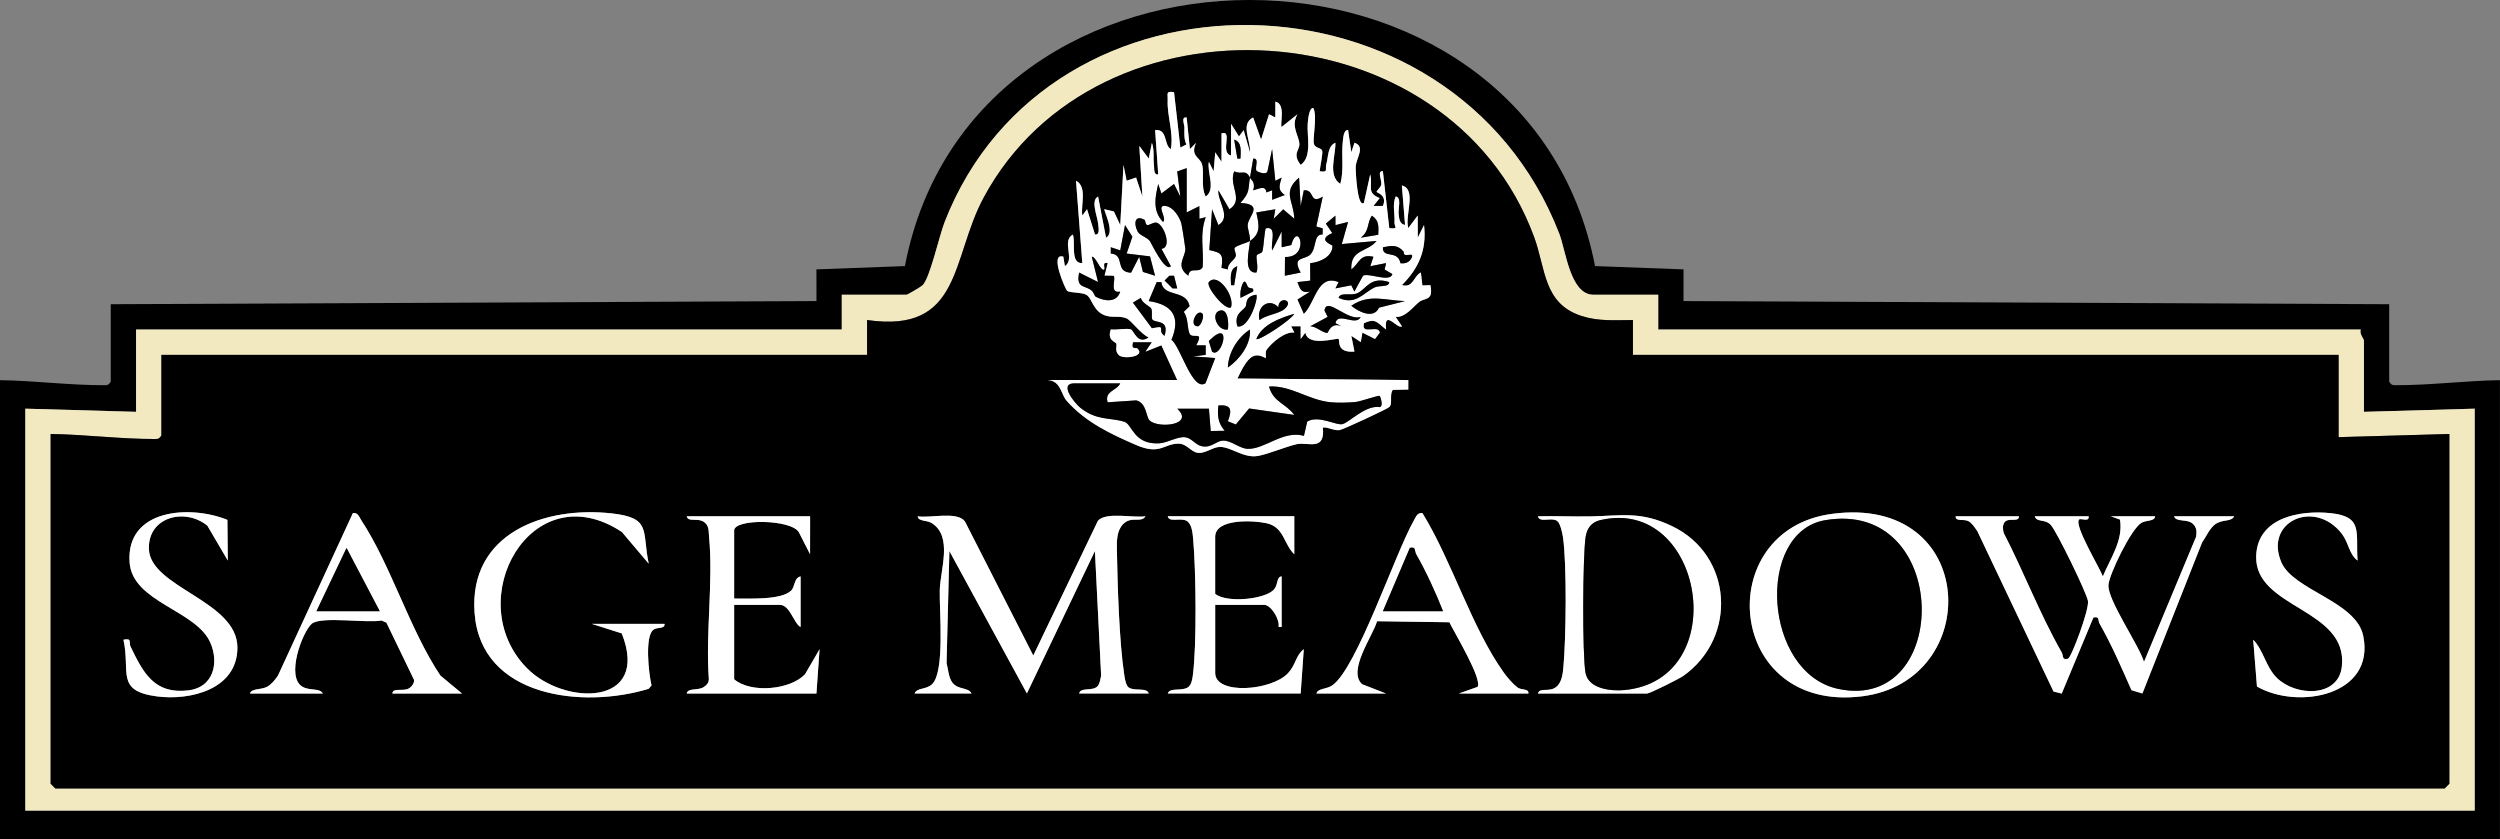 <svg xmlns="http://www.w3.org/2000/svg" id="Layer_2" viewBox="0 0 1176.96 395.03"><rect x="0" y="0" width="1176.96" height="395.03" fill="#808080" stroke="none"/><defs><style>.cls-1{fill:#fff;}.cls-2{fill:#f3e9c0;}</style></defs><g id="Layer_1-2"><path d="M52.14,143.22l332.24-1.48-.02-14.92,41.66-1.55c31.97-167.12,292.63-166.94,324.9,0l41.66,1.55-.02,14.92,332.24,1.48v36.51c1.11,1.52,1.3,1.62,3.04,1.62,16.29.04,32.82-2.13,49.1-2.37v216.05H0v-216.05c16.28.23,32.81,2.41,49.1,2.37,1.74,0,1.93-.1,3.04-1.62v-36.51ZM780.67,138.75h-30.54c-10.89,0-12.99-20.84-16.02-28.68-49.84-128.74-240.35-131.5-289.37-5.57-2.61,6.71-6.93,26.5-10.42,29.81-.79.75-7.05,4.44-7.48,4.44h-30.54v16.39H64.06v38.74l-52.14-1.49v189.23h1153.12v-189.23l-52.14,1.49v-33.53c0-.8-2.3-3.31-1.49-5.22h-330.74v-16.39Z"></path><path class="cls-2" d="M780.67,138.75v16.39h330.74c-.81,1.9,1.49,4.41,1.49,5.22v33.53l52.14-1.49v189.23H11.92v-189.23l52.14,1.49v-38.74h332.23v-16.39h30.54c.43,0,6.7-3.69,7.48-4.44,3.49-3.31,7.8-23.1,10.42-29.81,49.02-125.93,239.53-123.17,289.37,5.57,3.03,7.83,5.13,28.68,16.02,28.68h30.54ZM408.21,167.06H75.98v38c-1.11,1.52-1.3,1.62-3.04,1.62-16.29.04-32.82-2.13-49.1-2.37v164.65l2.23,2.24h1124.81l2.23-2.24v-164.65l-52.14,1.49v-38.74h-332.23v-16.4c-8.37.04-16.07.71-24.16-1.9-18.08-5.84-16.8-22.1-22.37-37.23C682.05,2.58,516.89-6.91,463.08,93.05c-15.38,28.57-10.13,64.14-54.88,57.61v16.4Z"></path><path d="M408.21,167.06v-16.4c44.74,6.53,39.49-29.04,54.87-57.61,53.81-99.96,218.97-90.47,259.14,18.48,5.58,15.12,4.29,31.39,22.37,37.23,8.1,2.61,15.79,1.94,24.17,1.9v16.4s332.22,0,332.22,0v38.74l52.14-1.49v164.65l-2.23,2.24H26.07l-2.23-2.24v-164.65c16.28.23,32.81,2.41,49.1,2.37,1.74,0,1.93-.1,3.04-1.62v-38h332.23ZM552.72,43.4c-4.06-.63-2.88.7-3.02,3.72-.34,7.44,2.86,15.28,1.52,23.07-3.37-1.63-1.39-9.61-7.43-8.93l1.47,20.85c-2.3.39-1.79-2.71-2.01-4.32-.45-3.19.29-7.12-.97-10.57l-1.49,7.43-4.45-5.95,1.47,23.83-2.98-8.93-4.45,1.49-1.48-7.44-1.52,28.3-3-6.38-4.44-1.06c-.56.41,5.28,11.15.74,13.39l-3.73-19.36c-3.7,1.8-.26,9.47,0,12.68.13,1.63,1.09,5.56-1.46,5.18l-3.75-11.9-2.21,2.97c-.85-5,2.46-13.47-2.98-16.38l2.96,38.73c-5.87.58-3.04-10.28-4.48-13.39-5.45,3.24,1.24,11.58-3.72,14.88l-.74-4.47c-6.74-2.03,1.06,15.56,1.8,16.1,1.42,1.04,6.59.56,8.98,1.81,2.89,1.52,3.13,8.28,9.7,10.01,3.06.81,6.32-.16,9.31,1.15,2.32,1.02,6.9,7.63,10.44,8.93-5.26,3.92-7.09-3.41-8.48-3.77-2.58-.66-6.52.42-9.4.04-1.83,5.21,2.21,5.75,2.62,6.7.34.79-.87,3.28,1.06,5.29,2.25,2.35,13.08.63,8.76-3.06-.62-.53-3.14.83-1.99-2.97h8.93s-2.98,4.45-2.98,4.45l7.42-2.96,7.47,16.37h-61.06c6.26.33,6.32,6.71,8.93,9.69,8.92,10.18,21.09,15.84,32.76,20.89,11.46,4.96,12.98-.74,20.16-.64,3.69.05,5.78,4.02,8.97,4.33,3.63.36,6.95-2.77,10.36-2.79,5.22-.03,11.04,5.38,17.76,4.27,4.81-.79,13.73-4.58,18.42-5.57,5.27-1.11,13.41,3.52,12.25-7.84,2.7-.24,5.15,1.57,7.86,1.23,1.46-.19,22.41-9.87,23.49-10.93,1.59-1.56-.09-5.93,1.58-8.01l7.3-.16v-4.46s-80.45-.74-80.45-.74c1.6-3.15,4.11-9.08,7.5-10.53,2.88-1.23,5.66,1.1,5.88.85s-.49-2.71.44-3.97c2.46-3.3,8.5-8.55,12.99-7.98l-1.51-2.95,4.47-.02.02,5.97,2.22-2.99c1.05,6.99,15.06,2.35,15.63,2.99.64.72-1.17,6.66,7.45,5.96l-1.47-7.43,4.45,2.96.77-4.48,5.93,3.01,2.24-3.01c-.66-3.96-8.98,1.61-7.43-4.43,5.56-2.57,6.28-.14,10.41,2.97-1.2-10.04,5.52.26,7.46-1.51l-2.98-4.44c4.44.45,7.88-4.36,10.97-6.92,2.73-2.25,6.95-.31,5.4-8l-3.77.14-.71-6.1c-3.52,1.71-3.53,7.45-8.92,5.94,8-8.07,11.75-16.64,10.41-28.29l-2.95,5.95-.03-10.42-4.45,5.94c-1.72-6.14,4.15-18.21-3.01-20.09l1.5,18.6c-2.75-.57-2.72-2.94-3.02-5.16-.3-2.26,1.52-8.02-1.42-8.24-1.61,4.01-.29,8.02-.53,12.08-.14,2.38,2.22,3.23-2.46,2.8l-3.01-26.8c-2.86-.19-.51,4.04-.74,6.16-.15,1.4-1.93,2.62-2.23,3.55-.13.4,5.23,1.39,2.98,6.67h-4.46s2.96-3.72,2.96-3.72c-6.45-2.51-3.13-5.44-4.46-11.16l-2.98,13.4c-3.11,2.56-3.93-14.91-3.87-16.87.13-4.26,4.8-9.53-.57-11.43l-1.49,4.46-1.52-10.41c-2.18-.32-2.33,4.13-2.51,5.64-.72,6.18.68,13.5-1.19,19.68-5.93-3.94-2.15-13.18-2.26-19.36-3.75,1.52-3.3,6.73-4.26,9.95-.73,2.46,1.17,4.19-3.17,3.45.17-1.84,1.58-8.53,1.2-9.66-.48-1.45-3.2-1.08-3.88-3.11-.78-2.32,1.72-13.3-.32-17.01-2.04-.18-2.47,5.74-2.61,7.19-.53,5.56,2.26,15.76-3.32,19.62-4.02-5.15-.59-6.88-.6-9.65-.02-4-4.3-8.39-.92-14.19l-7.43,5.95c-.97-1.19,2.13-10.79-2.97-11.91l-.03,7.46-2.95-1.5-3.75,11.92-3.73-10.42c-6.2,3.08-1.05,10.86-1.49,16.38l-2.98-10.41-2.21,2.97-3.72-5.95-.03,14.89c-5.36-1.22,1.08-12.04-4.45-10.42l-.02,13.4-2.95-4.46-.76,8.95-2.22-4.48c-1.05,4.92,3.43,12.82-1.49,16.37-2.5-4.77-.5-11-1.8-15.35-.93-3.13-5.69-3.88-2.71-9.96l-2.95,2.96-1.52-14.88c-2.79-.34-1.06,2.99-1.06,4.73,0,2.66-.29,5.45.94,7.96l-2.85,1.48-2.98-26.08ZM107.06,244.75c-17.7-7.18-47.8-5.16-46.06,19.97,1.31,18.92,31.4,22.46,38.06,37.93,4.19,9.72,1.25,21.01-10.38,22.38-15.99,1.89-21.18-8.12-27.21-20.59-.98-2.03.95-4.1-3.36-3.27,3.38,15.11-3.91,24.1,15.76,26.69,15.7,2.06,37.88-3.29,37.89-22.97.01-22.02-40.93-28.22-41.66-46.32-.61-15.21,16.91-19.68,27.51-11.08l9.63,16.42-.19-19.15ZM117.7,326.49h34.27c-1.44-2.73-5.93-1.13-9.51-3.16-8.07-4.56-.18-25.67,4.28-29.64,4.19-3.74,26.09-.18,32.86-1.58l2.33,1.03,13.01,26.92c.19,1.73-1.32,3.53-2.75,4.19-2.76,1.27-7.27-.55-7.44,2.24h32.78l-10.18-8.44c-14.53-21.77-23.21-51.76-37.2-73.05-1.03-1.57-1.56-3.81-4-3.45l-35.27,76.5c-1.3,1.93-3.09,4.19-5.15,5.28-2.97,1.56-7.32.65-8.01,3.16ZM312.86,293.71h-34.27l14.13,4.49c13.66,34.56-27.17,34.14-44.65,16.35-31.52-32.07,2.23-92.24,44.71-64.09l12.63,14.92c-3.28-15.48,1.45-21.55-17.29-23.67-31.84-3.6-67.42,9.39-64.7,46.84,2.91,39.99,51.3,45.17,82.02,35.7l1.29-1.59c-1.34-5.46-3.22-22.9.78-26.11,1.92-1.54,5.54-.23,5.35-2.84ZM619.76,326.49h32.78l-11.26-4.38c-7-6.28,4.94-22.53,7.03-29.65l34.05.48c2.32,4.83,15.68,26.89,13.26,30.43l-8.81,3.11h32.78c.17-2.52-3.24-1.36-5.27-2.91-2.12-1.62-4.82-4.79-6.4-7.01-15.04-21.05-24.42-52.59-38.25-75.02-2.37-.33-3.07,1.79-4.01,3.44-8.92,15.66-26.9,69.84-38.49,77.72-2.73,1.86-6.73,1.27-7.39,3.78ZM724.05,326.49h51.4c1.28,0,15.08-6.9,17.04-8.29,25.58-18.15,23.35-56.78-5.3-70.5-14.9-7.13-23.55-4.88-38.49-4.59-8.2.16-16.45-.25-24.64-.05.66,3.24,6.19.31,8.99,2.16,1.48.98,2.49,5.69,2.78,7.65,1.87,12.85,1.44,47.53.22,61.02-.3,3.29-.74,7.65-3.68,9.73-3.29,2.32-7.57-.11-8.31,2.87ZM862.25,241.95c-56.73,7.72-49.78,93.81,14.35,85.87,57.47-7.11,55.07-95.31-14.35-85.87ZM1109.9,263.91c-.94-13.36,2.8-20.7-12.67-22.33-14.46-1.52-34.46,1.98-35.06,20.14-.82,24.88,43.42,24.59,40.33,52.12-1.65,14.67-21.72,14.09-30.63,5.25-5.21-5.17-6.25-12.95-11.1-17.94l1.77,22.05c19.34,11.1,55.88,4.27,50.01-23.95-3.37-16.17-32.84-21.37-38.5-34.49-8.27-19.15,15.54-30.05,28.41-13.52,3.3,4.24,3.37,9.62,7.44,12.66ZM381.39,243.05h-58.1c.65,3.07,5.29.44,8.34,2.83,2.3,1.81,1.93,4.26,2.17,6.77,2.06,21.14-1.7,45.61-.09,67.14-.08,1.78-.95,2.67-2.34,3.62-2.74,1.89-7.52.24-8.09,3.08h61.08l1.47-20.85-6.84,11.77c-6.99,7.43-25.56,9.07-33.37,2.38v-35.02h21.6c4.65,0,6.58,8.9,9.68,10.43v-23.84c-3.23.73-2.51,4.8-4.47,6.7-4.75,4.61-20.34,3.64-26.81,3.73v-32.04c0-5.64,26.87-5.34,30.46.83l5.28,10.34.02-17.87ZM430.56,326.49h26.82c-1.54-3.09-6.32-1.57-9.02-5.14-1.82-2.42-1.96-6.29-2.73-9.19l1.33-52.72,36.49,67.02,32.02-67.02,2.93,58.71c-.39,1.58-.63,3.87-1.77,5.01-2.42,2.4-7.92.23-8.59,3.33h32.78c-.92-3.04-6.68-.87-9.48-2.85-1.28-.91-1.77-4.07-2.03-5.7-2.43-15.78-3.21-42.72-3.5-59.21-.07-4.09-.09-8.95,3-12.04,3.95-3.94,8.34-.26,10.5-3.63-5.78.88-18.65-2.22-22.43,2.13l-30.43,63.43-32.2-63.18c-3.77-4.87-16.33-1.38-22.19-2.37.14,2.5,4.16,1.71,6.51,3.16,10.16,6.27,4.07,22.01,3.85,31.78-.21,9.6,2.48,38.29-3.59,44.09-2.85,2.73-7.13,1.54-8.27,4.4ZM609.34,243.05h-59.59c.69,3.18,5.96.45,8.96,2.22,2.53,1.5,2.79,6.19,3.03,8.89,1.3,14.41,1.71,50.23-.21,64.06-.25,1.83-.69,4.38-2.34,5.42-3.04,1.91-8.43-.11-9.44,2.86h62.57l1.47-20.86c-3.87,2.97-3.65,7.2-7.37,11.24-7.7,8.35-34.33,10.46-34.33-.06v-32.04h23.09c3.21,0,7.48,6.96,6.72,10.42h1.47s0-23.83,0-23.83c-2.53.21-1.52,3.73-3.57,6.12-4.11,4.78-22.57,6.5-27.72,2.08v-26.82c0-8.73,18.04-7.79,24.27-6.39,8.22,1.84,8.01,9.9,12.96,14.59v-17.88ZM950.5,243.05h-29.8c-.17,2.67,3.63,1.12,5.93,2.26,1.77.88,3.09,3.1,4.25,4.7l35.9,75.56,3.84.95,14.92-35.81c3.1-.67,2.02,1.33,2.95,2.95,5.67,9.91,10.35,20.83,14.98,31.27l5.14,1.55,28.07-71.04c1.87-2.67,3.61-6.77,6.24-8.66,3.37-2.42,7.54-1,8.91-3.75h-28.31c.98,3.04,6.27.97,8.97,3.68,1.78,1.79,1.68,3.55,1.44,5.86l-24.57,59.01c-2.42-8.02-17.34-29.3-16.73-36.29.45-5.19,10.61-26.12,15.43-29.1,2.34-1.45,6.38-.63,6.52-3.16h-20.86l4.35,1.58c1.6,9.75-4.54,18.18-8.08,26.75-1.48-4.08-13.76-24.23-11.16-26.8.75-.75,4.94,1.42,4.46-1.52h-25.33c.83,3.02,4.73,1.11,7.52,4.06,2.66,2.81,16.86,31.9,17.51,35.81.67,4.01-7.83,26.77-9.41,27.19-3.01.79-2.07-1.42-2.94-2.95-10.32-18.05-17.78-37.81-27.32-56.27-.43-1.62-.65-3.57.36-4.97,1.82-2.52,6.85.26,6.83-2.87Z"></path><path class="cls-1" d="M552.72,43.4l2.98,26.08,2.85-1.48c-1.23-2.51-.94-5.3-.94-7.96,0-1.73-1.73-5.07,1.06-4.73l1.52,14.88,2.95-2.96c-2.99,6.09,1.77,6.84,2.71,9.96,1.3,4.35-.71,10.58,1.8,15.35,4.91-3.55.44-11.46,1.49-16.37l2.22,4.48.76-8.95,2.95,4.46.02-13.4c5.53-1.62-.91,9.2,4.45,10.42l.03-14.89,3.72,5.95,2.21-2.97,2.98,10.41c.44-5.52-4.71-13.3,1.49-16.38l3.73,10.42,3.75-11.92,2.95,1.5.03-7.46c5.1,1.12,2.01,10.72,2.97,11.91l7.43-5.95c-3.38,5.8.9,10.19.92,14.19.01,2.76-3.42,4.49.6,9.65,5.58-3.86,2.79-14.06,3.32-19.62.14-1.44.56-7.36,2.61-7.19,2.04,3.71-.46,14.69.32,17.01.68,2.03,3.4,1.66,3.88,3.11.38,1.14-1.03,7.82-1.2,9.66,4.33.74,2.43-1,3.17-3.45.96-3.22.51-8.43,4.26-9.95.1,6.18-3.68,15.42,2.26,19.36,1.87-6.17.47-13.5,1.19-19.68.18-1.51.32-5.95,2.51-5.64l1.52,10.41,1.49-4.46c5.36,1.9.7,7.18.57,11.43-.06,1.96.76,19.43,3.87,16.87l2.98-13.4c1.34,5.72-1.98,8.65,4.46,11.16l-2.96,3.71h4.46c2.25-5.27-3.11-6.26-2.98-6.66.3-.92,2.08-2.15,2.23-3.55.23-2.12-2.12-6.35.74-6.16l3.01,26.8c4.67.43,2.32-.42,2.46-2.8.24-4.07-1.09-8.07.53-12.08,2.94.22,1.11,5.98,1.42,8.24.3,2.22.27,4.59,3.02,5.16l-1.5-18.6c7.16,1.87,1.29,13.94,3.01,20.09l4.45-5.94.03,10.42,2.95-5.95c1.33,11.65-2.42,20.22-10.41,28.29,5.39,1.51,5.4-4.24,8.92-5.94l.71,6.1,3.77-.14c1.55,7.69-2.68,5.75-5.4,8-3.09,2.55-6.53,7.36-10.97,6.92l2.98,4.44c-1.94,1.77-8.66-8.53-7.46,1.51-4.13-3.1-4.86-5.54-10.41-2.97-1.55,6.05,6.77.48,7.43,4.43l-2.24,3.01-5.93-3.01-.77,4.48-4.45-2.96,1.47,7.43c-8.62.71-6.8-5.24-7.45-5.96-.58-.64-14.58,4-15.63-2.99l-2.22,2.99-.02-5.97-4.47.02,1.51,2.95c-4.48-.57-10.53,4.68-12.99,7.98-.93,1.25-.21,3.71-.44,3.97s-3.01-2.08-5.88-.85c-3.39,1.45-5.9,7.38-7.5,10.53l80.44.74v4.46s-7.29.16-7.29.16c-1.67,2.08.01,6.45-1.58,8.01-1.08,1.06-22.03,10.74-23.49,10.93-2.71.35-5.16-1.47-7.86-1.23,1.16,11.36-6.98,6.73-12.25,7.84-4.69.99-13.61,4.77-18.42,5.57-6.72,1.11-12.54-4.3-17.76-4.27-3.4.02-6.72,3.15-10.36,2.79-3.19-.32-5.28-4.28-8.97-4.33-7.18-.1-8.7,5.6-20.16.64-11.67-5.05-23.84-10.71-32.76-20.89-2.61-2.98-2.67-9.36-8.93-9.7h61.06s-7.47-16.36-7.47-16.36l-7.42,2.96,2.98-4.44h-8.93c-1.15,3.79,1.38,2.43,1.99,2.96,4.32,3.7-6.5,5.42-8.76,3.06-1.93-2.02-.72-4.51-1.06-5.29-.41-.95-4.45-1.49-2.62-6.7,2.88.38,6.82-.7,9.4-.04,1.39.35,3.22,7.68,8.48,3.77-3.54-1.31-8.12-7.92-10.44-8.93-2.99-1.31-6.25-.35-9.31-1.15-6.58-1.73-6.81-8.49-9.7-10.01-2.38-1.26-7.56-.77-8.98-1.81-.74-.55-8.54-18.14-1.8-16.1l.74,4.47c4.96-3.31-1.73-11.65,3.72-14.88,1.44,3.11-1.39,13.97,4.48,13.39l-2.96-38.73c5.44,2.91,2.13,11.38,2.98,16.38l2.21-2.97,3.75,11.9c2.55.38,1.59-3.55,1.46-5.18-.26-3.21-3.71-10.88,0-12.68l3.73,19.36c4.54-2.24-1.3-12.98-.74-13.39l4.44,1.06,3,6.38,1.52-28.3,1.48,7.44,4.45-1.49,2.98,8.93-1.47-23.83,4.45,5.95,1.49-7.43c1.26,3.45.52,7.37.97,10.57.22,1.6-.29,4.7,2.01,4.32l-1.47-20.85c6.04-.69,4.05,7.3,7.43,8.93,1.35-7.79-1.86-15.64-1.52-23.07.14-3.02-1.04-4.35,3.02-3.72ZM583.99,74.67c.1-3.26.83-7.79-2.95-8.93l1.49,8.93h1.46ZM588.48,83.62c.62,1.17,2.72,2.14,1.5,5.98,2.72-.69,5.8-2.63,6.25.99l2.67-1.03.02,4.49,5.93-2.24c-3.57-2.48-2.45-4.6-1.47-8.21l-2.96,1.51-1.52-14.91-2.18,10.43c-.69,2.07-4.95.07-5.12-.16-1.07-1.44,1.48-6.11-1.6-5.8-.48,2.97-.98,5.97-1.51,8.93-2.23-4.23-3.66-1.2-7.43-2.97-2.78,6.6,4.79,13.43-2.26,17.86l-5.19-8.93c-.4,5.29,6.26,12.59,0,16.38l-2.98-7.43-1.3,19.16c5.99,1.4,6.57,1.91,5.75,8.39l2.96.74c-.15-2.79,2.83-4.19,3.64-5.95.62-1.34-.91-3.38-.42-4.16.77-1.23,5.91-2.4,7.24-3.29-.24,3.98-3.54,15.22,2.97,14.89,1.13-2.05-.21-6.83.14-7.95s2.37-.86,2.74-2.11c.59-2,.98-10.14,1.61-10.8,5.54-1.2,2.08,7.27,2.98,10.42l4.47-8.92v7.43s4.48-1.02,4.48-1.02c3.33-12.13,9.15,5.98-2.94,5.61l-.07,8.82,7.45-1.49c-4.3-7.84,1.76-5.73,4.54-8.49,3.16-3.13,1.36-9.69,5.8-9.44l.02-2.88-3-.87,3.04-14.07c-6.52,3.99-3.55-3.53-8.92-2.97l-1.48,7.43-.75-13.4c-8.1,6.84-2.49,10.84-2.25,19.36l-5.21-4.43-4.48,4.43.75-4.45-8.95,1.49c1.23,5.48,2.37,9.8-2.97,13.4.17-2.88-1.38-5.92-1.04-7.94.67-4.03,7.49-9.29-3.44-9.96,4.69-5.26,3.47-6.23,4.48-11.9ZM558.68,100.01v-20.86l-4.47,1.55,1.47,11.86-2.98-5.95-5.93,4.48-1.49-4.48c-1.48,6.26-2.75,12.59,2.23,17.86,2.26-1.71-3.84-8.37,1.5-7.47,3.36.57,6.13,4.92,7.09,7.95.26.81,1.96,11.57,1.96,12.18-.02,4.17-4.9,8.09,1.37,12.66.74-4.7,4.94-.71,6.76-4.08.64-8.48-1.57-14.95,1.44-23.47l-2.98.75-.02-5.96-5.95,2.97ZM628.71,105.99l-.02-4.48-4.51,3.74,3.04,4.45c-7.6,3.31.08,5.52.09,5.98.08,5.16-6.03,7.82-10.51,8.2l.05,8.21-6.03.71c1.31,3.5,1.8,5.22,5.96,4.47l-5.92,3.71,2.97,6.71c5.49-5.38,6.37-18.88,16.38-14.89l-1.51,2.95,7.47-1.47,1.45,2.96,4.07-7.47c2.92-1.45,12.6,3.33,13.83-.73l-3.66-2.16.69-3.03-7.45,1.47,1.48-4.45c-6.5-1.47-6.43,2.95-10.41,5.95-.47-9.59,7.51-7.98,11.9-13.4l-16.38,1.47,2.96-10.42-5.94,1.5ZM640.62,111.92l8.25-1.4c.13-3.71.52-6.75-3.03-8.98-2.51,3.83-.88,6.89-5.21,10.39ZM538.91,103.55c-4.55-2.6-5.35,1.51-3.33,5.42,1.01,1.96,4.37,2.59,5.83,4.59.52.72,7.13,14.86,9.82,11.77l-4.46-8.21c5.25-.42,1.13-11.78-2.42-12.31-1.4-.21-3.05,1.19-4.14,1.15-1-.03-1-2.24-1.29-2.41ZM530.38,119.37l2.72-7.94-3.47-5.46-2.24,11.91-4.45-1.49v2.95c6.94.55,1.62,8.74,9.54,9.03l3.84-7.5,1.74,7.13,5.71,1.8-2.38-9.1-11.02-1.34ZM660.89,118.59c-2.93-3.55-5.75-3-9.84-2.18-.3,5.52,7,1.01,8.27,7.51,2.13.27,4.09-.37,5.13-2.33,1.93-3.67-4.07.43-3.56-3.01ZM519.93,126.83c-1.67,1.43-3.98-6.28-5.93-5.95l2.96,11.9-8.92-4.46c-1.55,7.63,2.76,5.85,5.83,8.42,1.01.84,1.47,2.66,1.97,2.93,3.96,2.12,9.86,3.08,11.54-2.39-5.35,1.06-1.82-6-3.09-7.42l-4.36-.07,1.49-5.94c-2.71-.59-.94,2.5-1.49,2.97ZM581.01,134.27l1.49-8.93c-3.83,1.2-3.03,5.75-2.95,8.93h1.46ZM552.71,129.82h-2.2s-2.23,2.23-2.23,2.23l3.72,3.71h2.21s-1.5-5.94-1.5-5.94ZM579.54,144.7c1.81-5.53-6.35-16.71-10.42-11.9-1.64,1.94,7.69,13.68,10.42,11.9ZM546.73,132.81h-2.18s-3.75,8.91-3.75,8.91c11.4,1.71,15.11,7.57,10.71,18.28,4.16,2.82,9.85,24.66,16.03,20.39l4.55-11.83-10.42-.77,5.96-.74v-4.46s-4.5-.01-4.5-.01c3.94-7.19-1.64-2.8-3.05-5.4-1.2-2.23-.59-7.73-2.84-10.34l2.8-2.7c-1.65-8.1-12.35-3.93-13.32-11.34ZM587.59,135.17c-.56-.5-1.36-4.97-2.86-.92-.75,2.01-.91,3.89-.71,5.98l5.93-3c.51-2.17-1.27-1.09-2.36-2.07ZM654.02,132.81c-8.84-2.91-10.78,3.26-14.91,5.18-3.17,1.48-8.16-.69-8.91,2.23,7.9,3.6,11.51-2.18,16.75-4.83,2.53-1.27,6.93.05,7.07-2.59ZM582.53,153.64c5.3,1.37,10.12-13.38,8.92-14.89-5.59.78-4.32,4.5-5.02,5.59-1.37,2.12-5.6,3.44-3.89,9.3ZM541.9,145.13c-.45-.84-4.29-2.42-4.8-4.89l-3.73,2.22,8.95,12.05c7.57-1.65,1.98.75,5.92,3.6,2.49-7.98-4.53-5.84-5.73-7.71-.68-1.07.31-3.58-.6-5.28ZM661.47,141.75c-9.17-.23-16.92-3.62-25.31,2.21,3.73,3.04,10.58,6.28,13.06.88l12.25-3.09ZM601.84,144.67c-4.47-4.83-10.5-.09-8.88,6,3.21-2.47,9.11-2.88,11.85-5.27,4.78-4.18-2.94-6.25-2.97-.73ZM640.61,149.2c-6.31,2.11-16.14-9.9-17.07-3l1.5,2.98-8.26,4.45c2.74-.16,5.85,3.17,8.12,3.08.42-.02,1.62-5.35,6.76-3.08l-2.97-1.49c1.15-5.64,9.66,1.77,11.91-2.95ZM578.04,155.13c.45-2.19.34-9.93-3.69-8.93-4.63,1.15-1.27,9.82,3.69,8.93ZM566.12,147.7c-2.64-2.84-6.67,5.97-2.23,5.92,1.53-.02,3.15-4.93,2.23-5.92ZM609.34,147.71c-6.82,2.08-15.16,5.03-17.88,11.89,1.19,1.06,16.54-9.08,17.88-11.89ZM578.06,173.02c5.58-3.86,10.92-10.92,10.4-17.88-5.84,3.71-10.19,10.92-10.4,17.88ZM570.62,165.56c4.58,3.64,10-16.65-1.53-5l1.53,5ZM527.4,180.47h-21.6c-7.63,0,.36,9.51,2.73,11.42,7.76,6.28,14.2,4.55,20.87,6.69,3.65,1.17,4.32,10.87,16.42,10.11,3.79-.24,8.45-3.24,12.07-2.87,3.02.3,4.93,3.63,7.85,4.23,4.7.97,6.73-2.54,10.04-2.63,3.97-.1,7.72,3.77,11.65,3.87,8.15.22,16.64-8.89,26.43-6.11l1.55-6.72c5.51-3.23,13.69,2.06,16.69,1.17,3.44-1.02,10.71-9,17.49-7.99,1.87-.53.17-5.06-.03-5.23-.52-.46-8.95,2.59-11.33,2.82-3.7.36-8.06.48-11.75.14-10.41-.97-18.83-8.05-29.06-7.41,2.07,7.44,7.8,7.8,11.91,13.38l-21.27-3.04-6.25,7.54-3.77-1.52c1.89-4.97,2-8.01-4.45-7.42-.53,4.85-.18,8.17,2.97,11.9l-6.58.1-.85-10.51h-14.91c8.3,7.73-8.89,9.46-13.02,5.55-1.72-1.63-1.32-8.21-6.26-9.45l-13.5.9c-1.55-5.4,4.2-5.3,5.95-8.93Z"></path><path class="cls-1" d="M430.56,326.49c1.14-2.86,5.41-1.67,8.27-4.4,6.07-5.79,3.38-34.49,3.59-44.09.21-9.77,6.31-25.52-3.85-31.78-2.34-1.44-6.36-.66-6.51-3.16,5.86.99,18.42-2.49,22.19,2.37l32.2,63.18,30.43-63.43c3.79-4.34,16.66-1.24,22.43-2.13-2.17,3.37-6.56-.31-10.5,3.63-3.09,3.09-3.07,7.95-3,12.04.29,16.49,1.07,43.43,3.5,59.21.25,1.63.74,4.79,2.03,5.7,2.79,1.98,8.55-.2,9.48,2.85h-32.78c.66-3.1,6.16-.93,8.59-3.33,1.15-1.14,1.38-3.43,1.77-5.01l-2.93-58.71-32.02,67.02-36.49-67.02-1.33,52.72c.77,2.9.91,6.77,2.73,9.19,2.69,3.57,7.48,2.05,9.02,5.14h-26.82Z"></path><path class="cls-1" d="M950.5,243.05c.02,3.13-5,.35-6.83,2.87-1.01,1.4-.78,3.35-.36,4.97,9.54,18.46,17,38.22,27.32,56.27.87,1.53-.07,3.74,2.94,2.95,1.58-.41,10.08-23.18,9.41-27.19-.66-3.91-14.85-33-17.51-35.81-2.79-2.95-6.69-1.04-7.52-4.06h25.33c.48,2.94-3.7.78-4.46,1.52-2.6,2.57,9.69,22.72,11.16,26.8,3.54-8.57,9.68-17,8.08-26.75l-4.35-1.58h20.86c-.14,2.53-4.18,1.72-6.52,3.16-4.81,2.98-14.98,23.91-15.43,29.1-.61,6.99,14.31,28.27,16.73,36.29l24.57-59.01c.24-2.31.34-4.07-1.44-5.86-2.7-2.71-7.99-.64-8.97-3.68h28.31c-1.38,2.76-5.54,1.33-8.91,3.75-2.63,1.89-4.37,5.99-6.24,8.66l-28.07,71.04-5.14-1.55c-4.62-10.45-9.31-21.36-14.98-31.27-.93-1.62.15-3.63-2.95-2.95l-14.92,35.81-3.84-.95-35.9-75.56c-1.16-1.6-2.47-3.82-4.25-4.7-2.3-1.14-6.1.41-5.93-2.26h29.8Z"></path><path class="cls-1" d="M862.25,241.95c69.42-9.44,71.81,78.76,14.35,85.87-64.12,7.93-71.07-78.16-14.35-85.87ZM859.24,244.9c-32.85,5.59-29.17,72.03,6.26,79.44,53.56,11.21,53.02-89.53-6.26-79.44Z"></path><path class="cls-1" d="M724.05,326.49c.74-2.98,5.02-.54,8.31-2.87,2.95-2.08,3.38-6.44,3.68-9.73,1.23-13.48,1.65-48.17-.22-61.02-.28-1.96-1.3-6.67-2.78-7.65-2.8-1.85-8.33,1.08-8.99-2.16,8.19-.21,16.44.2,24.64.05,14.94-.29,23.59-2.54,38.49,4.59,28.65,13.72,30.89,52.35,5.3,70.5-1.96,1.39-15.76,8.29-17.04,8.29h-51.4ZM753.42,244.86c-4.2.98-6.27,3.82-6.93,7.97-1.38,8.78-1.61,55.65-.05,63.94,1.42,7.57,11.96,8.71,18.41,8.09,51.39-4.97,37.32-91.33-11.43-79.99Z"></path><path class="cls-1" d="M312.86,293.71c.19,2.61-3.43,1.3-5.35,2.84-4,3.21-2.13,20.65-.78,26.11l-1.29,1.59c-30.72,9.48-79.11,4.29-82.02-35.7-2.73-37.44,32.85-50.43,64.7-46.84,18.74,2.12,14.01,8.19,17.29,23.67l-12.63-14.92c-42.49-28.15-76.23,32.02-44.71,64.09,17.49,17.79,58.32,18.21,44.65-16.35l-14.13-4.49h34.27Z"></path><path class="cls-1" d="M381.39,243.05l-.02,17.87-5.28-10.34c-3.58-6.17-30.46-6.47-30.46-.83v32.04c6.47-.09,22.06.88,26.81-3.73,1.96-1.9,1.24-5.97,4.47-6.7v23.84c-3.1-1.53-5.04-10.43-9.68-10.43h-21.6v35.02c7.81,6.69,26.38,5.05,33.37-2.38l6.84-11.77-1.47,20.85h-61.08c.57-2.84,5.35-1.2,8.09-3.08,1.38-.95,2.26-1.84,2.34-3.62-1.61-21.52,2.14-46,.09-67.14-.24-2.5.13-4.96-2.17-6.77-3.05-2.4-7.69.24-8.34-2.83h58.1Z"></path><path class="cls-1" d="M117.7,326.49c.69-2.51,5.04-1.6,8.01-3.16,2.06-1.08,3.85-3.35,5.15-5.28l35.27-76.5c2.44-.36,2.97,1.88,4,3.45,13.99,21.29,22.67,51.28,37.2,73.05l10.18,8.44h-32.78c.17-2.79,4.68-.97,7.44-2.24,1.43-.66,2.93-2.46,2.75-4.19l-13.01-26.92-2.33-1.03c-6.77,1.4-28.67-2.16-32.86,1.58-4.45,3.98-12.34,25.09-4.28,29.64,3.58,2.02,8.07.43,9.51,3.16h-34.27ZM178.78,287.75l-15.64-29.77-14.15,29.77h29.8Z"></path><path class="cls-1" d="M619.76,326.49c.66-2.51,4.66-1.92,7.39-3.78,11.59-7.88,29.57-62.06,38.49-77.72.94-1.65,1.64-3.77,4.01-3.44,13.82,22.43,23.2,53.97,38.25,75.02,1.59,2.22,4.29,5.39,6.4,7.01,2.03,1.55,5.44.39,5.27,2.91h-32.78l8.81-3.11c2.41-3.54-10.94-25.6-13.26-30.43l-34.05-.48c-2.09,7.12-14.03,23.37-7.03,29.65l11.26,4.38h-32.78ZM651.05,287.75h28.31c-3.53-8.94-7.92-18.53-12.68-26.86-.93-1.62.15-3.63-2.94-2.95l-12.68,29.81Z"></path><path class="cls-1" d="M609.34,243.05v17.88c-4.97-4.68-4.76-12.74-12.98-14.59-6.23-1.39-24.27-2.34-24.27,6.39v26.82c5.15,4.42,23.6,2.7,27.72-2.08,2.05-2.38,1.04-5.91,3.57-6.12v23.84h-1.47c.76-3.47-3.52-10.43-6.72-10.43h-23.09v32.04c0,10.52,26.63,8.42,34.33.06,3.72-4.03,3.51-8.26,7.37-11.24l-1.47,20.86h-62.57c1.01-2.97,6.4-.95,9.44-2.86,1.65-1.04,2.09-3.59,2.34-5.42,1.92-13.83,1.51-49.64.21-64.06-.24-2.7-.5-7.39-3.03-8.89-3-1.77-8.27.96-8.96-2.22h59.59Z"></path><path class="cls-1" d="M1109.9,263.91c-4.07-3.03-4.14-8.41-7.44-12.66-12.87-16.53-36.68-5.64-28.41,13.52,5.66,13.12,35.13,18.32,38.5,34.49,5.87,28.22-30.67,35.05-50.01,23.95l-1.77-22.05c4.86,4.98,5.9,12.77,11.1,17.94,8.91,8.84,28.98,9.42,30.63-5.25,3.1-27.53-41.14-27.24-40.33-52.12.6-18.16,20.6-21.66,35.06-20.14,15.47,1.63,11.73,8.97,12.67,22.33Z"></path><path class="cls-1" d="M107.06,244.75l.19,19.15-9.63-16.42c-10.6-8.61-28.12-4.13-27.51,11.08.73,18.11,41.67,24.3,41.66,46.32-.01,19.68-22.19,25.03-37.89,22.97-19.67-2.58-12.38-11.57-15.76-26.69,4.31-.83,2.38,1.24,3.36,3.27,6.03,12.47,11.23,22.48,27.21,20.59,11.64-1.37,14.57-12.66,10.38-22.38-6.66-15.47-36.75-19.01-38.06-37.93-1.74-25.13,28.36-27.14,46.06-19.97Z"></path><path d="M527.4,180.47c-1.75,3.63-7.5,3.53-5.95,8.93l13.5-.9c4.94,1.25,4.54,7.82,6.26,9.45,4.13,3.91,21.32,2.18,13.02-5.54h14.91s.85,10.5.85,10.5l6.58-.1c-3.15-3.72-3.5-7.05-2.97-11.9,6.45-.59,6.34,2.45,4.45,7.42l3.77,1.52,6.25-7.54,21.27,3.04c-4.12-5.58-9.85-5.94-11.91-13.38,10.23-.64,18.66,6.44,29.06,7.41,3.69.34,8.05.22,11.75-.14,2.37-.23,10.81-3.28,11.33-2.82.2.17,1.9,4.7.03,5.23-6.78-1.01-14.05,6.97-17.49,7.99-3,.89-11.18-4.41-16.69-1.17l-1.55,6.72c-9.79-2.77-18.28,6.33-26.43,6.11-3.92-.1-7.68-3.98-11.65-3.87-3.31.09-5.34,3.59-10.04,2.63-2.92-.6-4.83-3.93-7.85-4.23-3.62-.36-8.28,2.63-12.07,2.87-12.1.76-12.77-8.94-16.42-10.11-6.67-2.14-13.11-.41-20.87-6.69-2.37-1.92-10.36-11.42-2.73-11.42h21.6Z"></path><path d="M588.48,83.62c.53-2.96,1.03-5.96,1.51-8.93,3.09-.32.53,4.35,1.6,5.8.17.23,4.43,2.22,5.12.16l2.18-10.43,1.52,14.91,2.96-1.51c-.98,3.61-2.09,5.73,1.47,8.21l-5.93,2.24-.02-4.49-2.67,1.03c-.45-3.63-3.53-1.68-6.25-.99,1.21-3.83-.88-4.8-1.5-5.98-1.01,5.67.21,6.64-4.48,11.9,10.93.67,4.11,5.93,3.44,9.96-.34,2.02,1.22,5.07,1.04,7.94,5.34-3.6,4.2-7.92,2.97-13.4l8.95-1.49-.75,4.45,4.48-4.43,5.21,4.43c-.24-8.51-5.85-12.51,2.25-19.36l.75,13.4,1.48-7.43c5.37-.55,2.4,6.97,8.92,2.97l-3.04,14.07,3,.87-.02,2.88c-4.44-.25-2.64,6.31-5.8,9.44-2.78,2.76-8.84.65-4.54,8.49l-7.45,1.49.07-8.82c12.1.37,6.27-17.73,2.94-5.61l-4.5,1.02v-7.43s-4.46,8.92-4.46,8.92c-.9-3.16,2.56-11.63-2.98-10.42-.63.66-1.02,8.8-1.61,10.8-.37,1.24-2.41,1.04-2.74,2.11-.35,1.12.99,5.89-.14,7.95-6.51.32-3.21-10.92-2.97-14.89-1.33.9-6.47,2.06-7.24,3.29-.49.78,1.04,2.82.42,4.16-.8,1.76-3.79,3.15-3.64,5.95l-2.96-.74c.82-6.48.24-6.98-5.75-8.39l1.3-19.16,2.98,7.43c6.26-3.79-.4-11.08,0-16.38l5.19,8.93c7.05-4.43-.52-11.26,2.26-17.86,3.77,1.77,5.2-1.26,7.43,2.97Z"></path><path d="M628.71,105.99l5.94-1.5-2.96,10.42,16.38-1.47c-4.39,5.42-12.37,3.81-11.9,13.4,3.99-2.99,3.91-7.42,10.41-5.95l-1.48,4.45,7.45-1.47-.69,3.03,3.66,2.16c-1.23,4.05-10.92-.73-13.83.73l-4.07,7.47-1.45-2.96-7.47,1.47,1.51-2.95c-10.01-3.99-10.89,9.5-16.38,14.89l-2.97-6.71,5.92-3.71c-4.16.75-4.65-.97-5.96-4.47l6.03-.71-.05-8.21c4.47-.38,10.59-3.04,10.51-8.2,0-.46-7.68-2.67-.09-5.98l-3.04-4.45,4.51-3.74.02,4.48Z"></path><path d="M558.68,100.01l5.95-2.97.02,5.96,2.98-.75c-3.01,8.52-.8,14.99-1.44,23.47-1.82,3.37-6.02-.62-6.76,4.08-6.27-4.57-1.4-8.49-1.37-12.66,0-.62-1.7-11.38-1.96-12.18-.96-3.03-3.73-7.38-7.09-7.95-5.34-.9.77,5.76-1.5,7.47-4.97-5.27-3.71-11.6-2.23-17.86l1.49,4.48,5.93-4.48,2.98,5.95-1.47-11.86,4.47-1.55v20.86Z"></path><path d="M546.73,132.81c.98,7.41,11.68,3.23,13.32,11.34l-2.8,2.7c2.25,2.61,1.63,8.11,2.84,10.34,1.4,2.6,6.99-1.79,3.05,5.4h4.48s.01,4.47.01,4.47l-5.96.74,10.42.77-4.55,11.83c-6.18,4.27-11.86-17.57-16.03-20.39,4.4-10.71.69-16.57-10.71-18.28l3.75-8.92h2.18Z"></path><path d="M519.93,126.83c.55-.47-1.22-3.56,1.49-2.97l-1.49,5.94,4.36.07c1.27,1.41-2.26,8.48,3.09,7.42-1.68,5.47-7.58,4.51-11.54,2.39-.5-.27-.96-2.09-1.97-2.93-3.08-2.58-7.39-.79-5.83-8.42l8.92,4.46-2.96-11.9c1.95-.32,4.26,7.39,5.93,5.95Z"></path><path d="M530.38,119.37l11.02,1.34,2.38,9.1-5.71-1.8-1.74-7.13-3.84,7.5c-7.92-.29-2.6-8.48-9.54-9.03v-2.95s4.45,1.49,4.45,1.49l2.24-11.91,3.47,5.46-2.72,7.94Z"></path><path d="M538.91,103.55c.3.17.29,2.38,1.29,2.41,1.09.04,2.74-1.36,4.14-1.15,3.55.53,7.67,11.9,2.42,12.31l4.46,8.21c-2.7,3.09-9.3-11.05-9.82-11.77-1.46-2-4.82-2.64-5.83-4.59-2.01-3.91-1.21-8.02,3.33-5.42Z"></path><path d="M640.61,149.2c-2.26,4.72-10.77-2.69-11.91,2.95l2.97,1.49c-5.14-2.27-6.34,3.06-6.76,3.08-2.27.08-5.38-3.24-8.12-3.08l8.26-4.45-1.5-2.98c.93-6.9,10.75,5.11,17.07,3Z"></path><path d="M661.47,141.75l-12.25,3.09c-2.48,5.4-9.33,2.17-13.06-.88,8.4-5.84,16.14-2.44,25.31-2.21Z"></path><path d="M579.54,144.7c-2.74,1.78-12.07-9.95-10.42-11.9,4.07-4.82,12.23,6.36,10.42,11.9Z"></path><path d="M578.06,173.02c.21-6.96,4.56-14.16,10.4-17.88.52,6.96-4.82,14.02-10.4,17.88Z"></path><path d="M541.9,145.13c.91,1.7-.08,4.21.6,5.28,1.2,1.87,8.22-.27,5.73,7.71-3.94-2.85,1.65-5.25-5.92-3.6l-8.95-12.05,3.73-2.22c.52,2.46,4.35,4.05,4.8,4.89Z"></path><path d="M582.53,153.64c-1.7-5.87,2.53-7.19,3.89-9.3.7-1.08-.56-4.81,5.02-5.59,1.21,1.52-3.61,16.27-8.92,14.89Z"></path><path d="M601.84,144.67c.03-5.52,7.75-3.45,2.97.73-2.74,2.39-8.64,2.8-11.85,5.27-1.62-6.09,4.4-10.83,8.88-6Z"></path><path d="M654.02,132.81c-.15,2.64-4.54,1.32-7.07,2.59-5.24,2.64-8.85,8.43-16.75,4.83.75-2.92,5.74-.75,8.91-2.23,4.12-1.92,6.06-8.09,14.91-5.18Z"></path><path d="M609.34,147.71c-1.34,2.81-16.69,12.95-17.88,11.89,2.72-6.86,11.06-9.81,17.88-11.89Z"></path><path d="M660.89,118.59c-.51,3.44,5.49-.67,3.56,3.01-1.03,1.96-2.99,2.6-5.13,2.33-1.27-6.51-8.57-1.99-8.27-7.51,4.09-.82,6.91-1.37,9.84,2.18Z"></path><path d="M640.62,111.92c4.34-3.49,2.71-6.56,5.21-10.39,3.55,2.24,3.16,5.27,3.03,8.98l-8.25,1.4Z"></path><path d="M570.62,165.56l-1.53-5c11.53-11.65,6.11,8.63,1.53,5Z"></path><path d="M578.04,155.13c-4.96.9-8.32-7.77-3.69-8.93,4.03-1.01,4.15,6.74,3.69,8.93Z"></path><path d="M587.59,135.17c1.1.98,2.87-.1,2.36,2.07l-5.93,3c-.2-2.1-.04-3.98.71-5.98,1.5-4.05,2.3.42,2.86.92Z"></path><polygon points="552.71 129.82 554.21 135.76 552 135.76 548.28 132.05 550.51 129.83 552.71 129.82"></polygon><path d="M566.12,147.7c.92.99-.69,5.91-2.23,5.92-4.44.04-.41-8.76,2.23-5.92Z"></path><path d="M583.99,74.67h-1.46s-1.49-8.93-1.49-8.93c3.78,1.15,3.05,5.67,2.95,8.93Z"></path><path d="M581.01,134.27h-1.46c-.08-3.18-.88-7.73,2.95-8.93l-1.49,8.93Z"></path><path d="M859.24,244.9c59.28-10.09,59.82,90.65,6.26,79.44-35.43-7.42-39.11-73.85-6.26-79.44Z"></path><path d="M753.42,244.86c48.75-11.33,62.81,75.02,11.43,79.99-6.45.62-16.99-.51-18.41-8.09-1.55-8.28-1.33-55.16.05-63.94.65-4.15,2.73-6.99,6.93-7.97Z"></path><polygon points="178.78 287.75 148.98 287.75 163.14 257.98 178.78 287.75"></polygon><path d="M651.05,287.75l12.68-29.81c3.1-.67,2.02,1.33,2.94,2.95,4.76,8.33,9.15,17.92,12.68,26.86h-28.31Z"></path></g></svg>